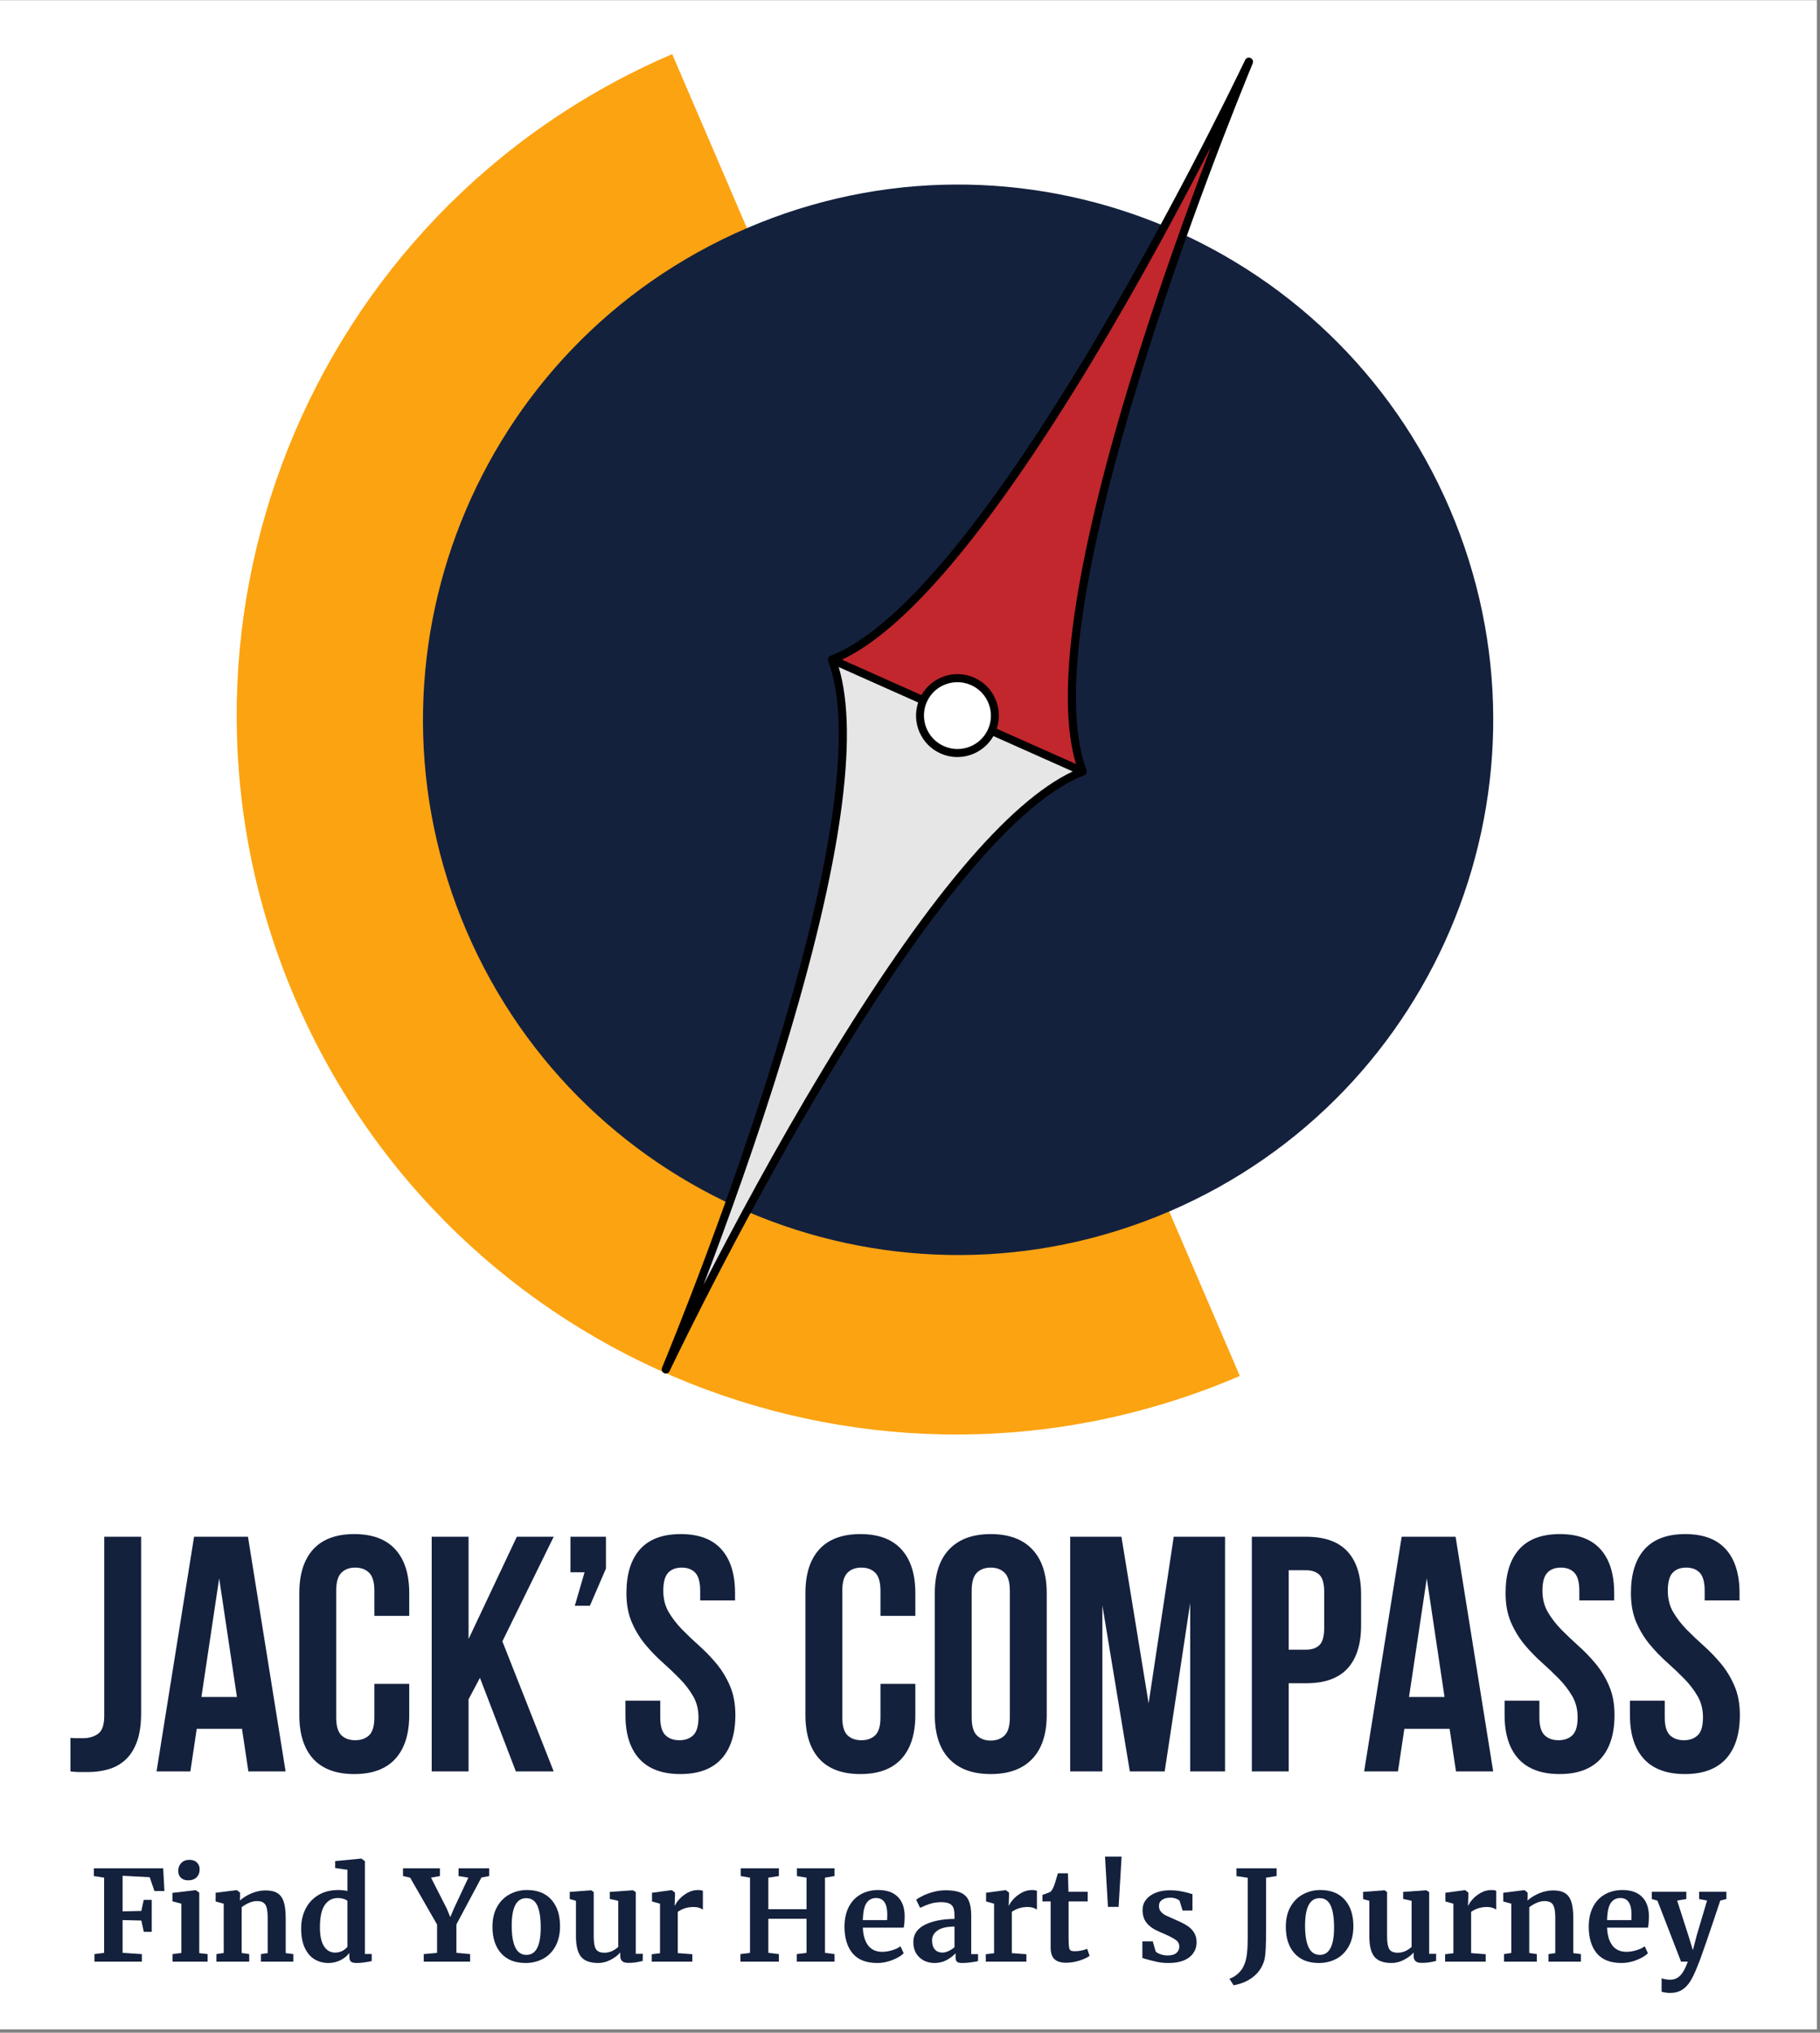 <svg xmlns="http://www.w3.org/2000/svg" xmlns:xlink="http://www.w3.org/1999/xlink" width="583" zoomAndPan="magnify" viewBox="0 0 437.25 488.25" height="651" preserveAspectRatio="xMidYMid meet" version="1.0"><rect x="0" y="0" width="437.25" height="488.25" fill="#808080" stroke="none"/><defs><g/><clipPath id="45d2e8daff"><path d="M 0 0.043 L 436.5 0.043 L 436.5 487.457 L 0 487.457 Z M 0 0.043 " clip-rule="nonzero"/></clipPath><clipPath id="66bf0ab96c"><path d="M 56 12 L 298 12 L 298 345 L 56 345 Z M 56 12 " clip-rule="nonzero"/></clipPath><clipPath id="c162e61679"><path d="M 161.492 12.996 L 297.867 330.5 L 139.113 398.688 L 2.738 81.184 Z M 161.492 12.996 " clip-rule="nonzero"/></clipPath><clipPath id="1cdee08de4"><path d="M 70.926 239.934 C 33.27 152.258 73.816 50.652 161.492 12.996 L 297.867 330.5 C 210.191 368.16 108.586 327.613 70.926 239.934 Z M 70.926 239.934 " clip-rule="nonzero"/></clipPath><clipPath id="7e1e2bfa4f"><path d="M 101 44 L 359 44 L 359 302 L 101 302 Z M 101 44 " clip-rule="nonzero"/></clipPath><clipPath id="53effcf61a"><path d="M 61.355 105.52 L 297.555 4.066 L 399.008 240.266 L 162.809 341.719 Z M 61.355 105.52 " clip-rule="nonzero"/></clipPath><clipPath id="9c789727a6"><path d="M 179.457 54.793 C 114.23 82.809 84.066 158.395 112.082 223.617 C 140.098 288.844 215.684 319.008 280.91 290.992 C 346.133 262.977 376.297 187.391 348.281 122.164 C 320.266 56.941 244.68 26.777 179.457 54.793 Z M 179.457 54.793 " clip-rule="nonzero"/></clipPath><clipPath id="a623968220"><path d="M 199 14 L 301 14 L 301 186 L 199 186 Z M 199 14 " clip-rule="nonzero"/></clipPath><clipPath id="be4dcd34be"><path d="M 269.32 0.047 L 331.547 27.797 L 190.648 343.707 L 128.422 315.957 Z M 269.32 0.047 " clip-rule="nonzero"/></clipPath><clipPath id="71b26869d9"><path d="M 269.32 0.047 L 331.547 27.797 L 190.648 343.707 L 128.422 315.957 Z M 269.32 0.047 " clip-rule="nonzero"/></clipPath><clipPath id="45562cf80a"><path d="M 269.32 0.047 L 331.547 27.797 L 190.648 343.707 L 128.422 315.957 Z M 269.32 0.047 " clip-rule="nonzero"/></clipPath><clipPath id="c85f28066f"><path d="M 159 158 L 261 158 L 261 329 L 159 329 Z M 159 158 " clip-rule="nonzero"/></clipPath><clipPath id="9c8d25ce01"><path d="M 269.32 0.047 L 331.547 27.797 L 190.648 343.707 L 128.422 315.957 Z M 269.32 0.047 " clip-rule="nonzero"/></clipPath><clipPath id="746375ba2b"><path d="M 269.32 0.047 L 331.547 27.797 L 190.648 343.707 L 128.422 315.957 Z M 269.32 0.047 " clip-rule="nonzero"/></clipPath><clipPath id="6784850421"><path d="M 269.32 0.047 L 331.547 27.797 L 190.648 343.707 L 128.422 315.957 Z M 269.32 0.047 " clip-rule="nonzero"/></clipPath><clipPath id="1ce07db89e"><path d="M 221 162 L 240 162 L 240 181 L 221 181 Z M 221 162 " clip-rule="nonzero"/></clipPath><clipPath id="76e0c61c20"><path d="M 269.32 0.047 L 331.547 27.797 L 190.648 343.707 L 128.422 315.957 Z M 269.32 0.047 " clip-rule="nonzero"/></clipPath><clipPath id="a68e9b9726"><path d="M 269.32 0.047 L 331.547 27.797 L 190.648 343.707 L 128.422 315.957 Z M 269.32 0.047 " clip-rule="nonzero"/></clipPath><clipPath id="7d7d67a7ad"><path d="M 269.32 0.047 L 331.547 27.797 L 190.648 343.707 L 128.422 315.957 Z M 269.32 0.047 " clip-rule="nonzero"/></clipPath><clipPath id="570c026fee"><path d="M 158 13 L 302 13 L 302 330 L 158 330 Z M 158 13 " clip-rule="nonzero"/></clipPath><clipPath id="f1dc5488de"><path d="M 269.32 0.047 L 331.547 27.797 L 190.648 343.707 L 128.422 315.957 Z M 269.32 0.047 " clip-rule="nonzero"/></clipPath><clipPath id="cad8b4ba72"><path d="M 269.32 0.047 L 331.547 27.797 L 190.648 343.707 L 128.422 315.957 Z M 269.32 0.047 " clip-rule="nonzero"/></clipPath><clipPath id="377ce0151d"><path d="M 269.32 0.047 L 331.547 27.797 L 190.648 343.707 L 128.422 315.957 Z M 269.32 0.047 " clip-rule="nonzero"/></clipPath></defs><g clip-path="url(#45d2e8daff)"><path fill="#ffffff" d="M 0 0.043 L 436.5 0.043 L 436.5 487.457 L 0 487.457 Z M 0 0.043 " fill-opacity="1" fill-rule="nonzero"/></g><g clip-path="url(#66bf0ab96c)"><g clip-path="url(#c162e61679)"><g clip-path="url(#1cdee08de4)"><path fill="#fca311" d="M 161.492 12.996 L 297.867 330.5 L 139.113 398.688 L 2.738 81.184 Z M 161.492 12.996 " fill-opacity="1" fill-rule="nonzero"/></g></g></g><g clip-path="url(#7e1e2bfa4f)"><g clip-path="url(#53effcf61a)"><g clip-path="url(#9c789727a6)"><path fill="#14213d" d="M 61.355 105.52 L 297.555 4.066 L 399.008 240.266 L 162.809 341.719 Z M 61.355 105.52 " fill-opacity="1" fill-rule="nonzero"/></g></g></g><g clip-path="url(#a623968220)"><g clip-path="url(#be4dcd34be)"><g clip-path="url(#71b26869d9)"><g clip-path="url(#45562cf80a)"><path fill="#c1272d" d="M 260.145 185.316 L 230.023 171.883 L 229.984 171.867 L 199.859 158.43 C 237.023 144.18 293.07 29.324 300.031 14.805 L 300.07 14.82 C 293.922 29.703 245.918 148.145 260.145 185.316 Z M 260.145 185.316 " fill-opacity="1" fill-rule="nonzero"/></g></g></g></g><g clip-path="url(#c85f28066f)"><g clip-path="url(#9c8d25ce01)"><g clip-path="url(#746375ba2b)"><g clip-path="url(#6784850421)"><path fill="#e6e6e6" d="M 159.973 328.945 L 159.934 328.926 C 166.082 314.043 214.086 195.602 199.859 158.43 L 229.984 171.867 L 230.023 171.883 L 260.145 185.316 C 222.984 199.57 166.938 314.426 159.973 328.945 Z M 159.973 328.945 " fill-opacity="1" fill-rule="nonzero"/></g></g></g></g><g clip-path="url(#1ce07db89e)"><g clip-path="url(#76e0c61c20)"><g clip-path="url(#a68e9b9726)"><g clip-path="url(#7d7d67a7ad)"><path fill="#ffffff" d="M 238.266 175.559 C 236.242 180.094 230.91 182.125 226.359 180.094 C 221.809 178.062 219.758 172.742 221.781 168.207 C 223.801 163.672 229.133 161.641 233.684 163.672 C 238.238 165.703 240.289 171.023 238.266 175.559 Z M 238.266 175.559 " fill-opacity="1" fill-rule="nonzero"/></g></g></g></g><g clip-path="url(#570c026fee)"><g clip-path="url(#f1dc5488de)"><g clip-path="url(#cad8b4ba72)"><g clip-path="url(#377ce0151d)"><path fill="#000000" d="M 261 185.699 C 261.039 185.613 261.074 185.535 261.086 185.438 C 261.094 185.406 261.117 185.379 261.117 185.344 C 261.121 185.277 261.078 185.227 261.066 185.16 C 261.059 185.098 261.078 185.035 261.055 184.977 C 246.922 148.051 295.398 28.684 300.973 15.195 C 301.172 14.707 300.91 14.133 300.43 13.918 C 299.945 13.703 299.383 13.91 299.156 14.383 C 292.844 27.543 236.422 143.367 199.508 157.523 C 199.445 157.547 199.414 157.605 199.359 157.641 C 199.305 157.676 199.238 157.68 199.191 157.723 C 199.164 157.75 199.164 157.785 199.141 157.812 C 199.078 157.883 199.043 157.961 199.004 158.051 C 198.965 158.137 198.93 158.215 198.918 158.309 C 198.914 158.344 198.887 158.371 198.887 158.402 C 198.887 158.469 198.926 158.523 198.938 158.586 C 198.949 158.648 198.926 158.715 198.949 158.773 C 213.082 195.699 164.609 315.066 159.035 328.555 C 158.836 329.039 159.059 329.598 159.539 329.812 L 159.578 329.828 C 160.059 330.043 160.621 329.84 160.852 329.363 C 167.16 316.203 223.582 200.383 260.496 186.223 C 260.559 186.199 260.59 186.145 260.645 186.109 C 260.699 186.074 260.766 186.07 260.816 186.023 C 260.84 186 260.844 185.965 260.863 185.938 C 260.926 185.867 260.961 185.789 261 185.699 Z M 262.105 87.219 C 273.594 68.211 283.844 49.047 290.996 35.121 C 285.41 49.746 278.004 70.176 271.535 91.426 C 257.934 136.125 253.559 167.082 258.512 183.527 L 239.457 175.031 C 241.055 170.23 238.809 164.895 234.078 162.785 C 229.348 160.676 223.879 162.574 221.375 166.965 L 202.281 158.449 C 217.828 151.148 237.938 127.207 262.105 87.219 Z M 237.375 175.164 C 235.574 179.203 230.809 181.02 226.754 179.211 C 222.699 177.402 220.867 172.645 222.668 168.602 C 224.469 164.562 229.234 162.75 233.289 164.559 C 237.344 166.367 239.176 171.125 237.375 175.164 Z M 197.902 256.527 C 186.41 275.539 176.16 294.699 169.008 308.629 C 174.594 294 182.004 273.57 188.469 252.32 C 202.07 207.621 206.445 176.664 201.492 160.223 L 220.586 168.734 C 218.988 173.535 221.234 178.871 225.965 180.98 C 230.695 183.09 236.164 181.195 238.668 176.801 L 257.723 185.301 C 242.176 192.602 222.07 216.539 197.902 256.527 Z M 197.902 256.527 " fill-opacity="1" fill-rule="nonzero"/></g></g></g></g><g fill="#14213d" fill-opacity="1"><g transform="translate(16.105, 425.483)"><g><path d="M 0.812 -8.047 C 1.289 -7.992 1.797 -7.969 2.328 -7.969 C 2.867 -7.969 3.379 -7.969 3.859 -7.969 C 5.254 -7.969 6.445 -8.316 7.438 -9.016 C 8.438 -9.711 8.938 -11.16 8.938 -13.359 L 8.938 -56.359 L 17.797 -56.359 L 17.797 -14.016 C 17.797 -11.172 17.445 -8.832 16.75 -7 C 16.051 -5.176 15.109 -3.738 13.922 -2.688 C 12.742 -1.645 11.391 -0.91 9.859 -0.484 C 8.328 -0.055 6.734 0.156 5.078 0.156 C 4.266 0.156 3.535 0.156 2.891 0.156 C 2.254 0.156 1.562 0.102 0.812 0 Z M 0.812 -8.047 "/></g></g></g><g fill="#14213d" fill-opacity="1"><g transform="translate(36.718, 425.483)"><g><path d="M 31.891 0 L 22.953 0 L 21.422 -10.219 L 10.547 -10.219 L 9.016 0 L 0.891 0 L 9.906 -56.359 L 22.859 -56.359 Z M 11.672 -17.875 L 20.203 -17.875 L 15.938 -46.375 Z M 11.672 -17.875 "/></g></g></g><g fill="#14213d" fill-opacity="1"><g transform="translate(69.411, 425.483)"><g><path d="M 28.906 -21.016 L 28.906 -13.531 C 28.906 -8.969 27.789 -5.461 25.562 -3.016 C 23.332 -0.578 20.047 0.641 15.703 0.641 C 11.348 0.641 8.055 -0.578 5.828 -3.016 C 3.609 -5.461 2.5 -8.969 2.5 -13.531 L 2.5 -42.828 C 2.5 -47.391 3.609 -50.891 5.828 -53.328 C 8.055 -55.773 11.348 -57 15.703 -57 C 20.047 -57 23.332 -55.773 25.562 -53.328 C 27.789 -50.891 28.906 -47.391 28.906 -42.828 L 28.906 -37.359 L 20.531 -37.359 L 20.531 -43.391 C 20.531 -45.43 20.113 -46.867 19.281 -47.703 C 18.445 -48.535 17.332 -48.953 15.938 -48.953 C 14.539 -48.953 13.426 -48.535 12.594 -47.703 C 11.77 -46.867 11.359 -45.43 11.359 -43.391 L 11.359 -12.969 C 11.359 -10.926 11.77 -9.5 12.594 -8.688 C 13.426 -7.883 14.539 -7.484 15.938 -7.484 C 17.332 -7.484 18.445 -7.883 19.281 -8.688 C 20.113 -9.5 20.531 -10.926 20.531 -12.969 L 20.531 -21.016 Z M 28.906 -21.016 "/></g></g></g><g fill="#14213d" fill-opacity="1"><g transform="translate(100.493, 425.483)"><g><path d="M 14.812 -22.469 L 12.078 -17.312 L 12.078 0 L 3.219 0 L 3.219 -56.359 L 12.078 -56.359 L 12.078 -31.797 L 23.672 -56.359 L 32.531 -56.359 L 20.203 -31.234 L 32.531 0 L 23.438 0 Z M 14.812 -22.469 "/></g></g></g><g fill="#14213d" fill-opacity="1"><g transform="translate(133.829, 425.483)"><g><path d="M 3.219 -47.828 L 3.219 -56.359 L 11.75 -56.359 L 11.75 -48.719 L 7.891 -39.781 L 4.266 -39.781 L 6.609 -47.828 Z M 3.219 -47.828 "/></g></g></g><g fill="#14213d" fill-opacity="1"><g transform="translate(148.404, 425.483)"><g><path d="M 2.094 -42.828 C 2.094 -47.391 3.176 -50.891 5.344 -53.328 C 7.52 -55.773 10.785 -57 15.141 -57 C 19.484 -57 22.742 -55.773 24.922 -53.328 C 27.098 -50.891 28.188 -47.391 28.188 -42.828 L 28.188 -41.062 L 19.812 -41.062 L 19.812 -43.391 C 19.812 -45.43 19.422 -46.867 18.641 -47.703 C 17.859 -48.535 16.77 -48.953 15.375 -48.953 C 13.977 -48.953 12.891 -48.535 12.109 -47.703 C 11.336 -46.867 10.953 -45.43 10.953 -43.391 C 10.953 -41.461 11.379 -39.758 12.234 -38.281 C 13.098 -36.812 14.172 -35.414 15.453 -34.094 C 16.742 -32.781 18.125 -31.469 19.594 -30.156 C 21.07 -28.844 22.457 -27.406 23.75 -25.844 C 25.039 -24.289 26.113 -22.52 26.969 -20.531 C 27.832 -18.539 28.266 -16.207 28.266 -13.531 C 28.266 -8.969 27.148 -5.461 24.922 -3.016 C 22.691 -0.578 19.406 0.641 15.062 0.641 C 10.707 0.641 7.414 -0.578 5.188 -3.016 C 2.969 -5.461 1.859 -8.969 1.859 -13.531 L 1.859 -16.984 L 10.219 -16.984 L 10.219 -12.969 C 10.219 -10.926 10.633 -9.5 11.469 -8.688 C 12.301 -7.883 13.414 -7.484 14.812 -7.484 C 16.207 -7.484 17.32 -7.883 18.156 -8.688 C 18.988 -9.5 19.406 -10.926 19.406 -12.969 C 19.406 -14.895 18.973 -16.598 18.109 -18.078 C 17.254 -19.555 16.18 -20.953 14.891 -22.266 C 13.609 -23.578 12.227 -24.891 10.75 -26.203 C 9.27 -27.523 7.883 -28.961 6.594 -30.516 C 5.312 -32.066 4.238 -33.836 3.375 -35.828 C 2.52 -37.816 2.094 -40.148 2.094 -42.828 Z M 2.094 -42.828 "/></g></g></g><g fill="#14213d" fill-opacity="1"><g transform="translate(178.519, 425.483)"><g/></g></g><g fill="#14213d" fill-opacity="1"><g transform="translate(191.001, 425.483)"><g><path d="M 28.906 -21.016 L 28.906 -13.531 C 28.906 -8.969 27.789 -5.461 25.562 -3.016 C 23.332 -0.578 20.047 0.641 15.703 0.641 C 11.348 0.641 8.055 -0.578 5.828 -3.016 C 3.609 -5.461 2.5 -8.969 2.5 -13.531 L 2.5 -42.828 C 2.5 -47.391 3.609 -50.891 5.828 -53.328 C 8.055 -55.773 11.348 -57 15.703 -57 C 20.047 -57 23.332 -55.773 25.562 -53.328 C 27.789 -50.891 28.906 -47.391 28.906 -42.828 L 28.906 -37.359 L 20.531 -37.359 L 20.531 -43.391 C 20.531 -45.43 20.113 -46.867 19.281 -47.703 C 18.445 -48.535 17.332 -48.953 15.938 -48.953 C 14.539 -48.953 13.426 -48.535 12.594 -47.703 C 11.77 -46.867 11.359 -45.43 11.359 -43.391 L 11.359 -12.969 C 11.359 -10.926 11.77 -9.5 12.594 -8.688 C 13.426 -7.883 14.539 -7.484 15.938 -7.484 C 17.332 -7.484 18.445 -7.883 19.281 -8.688 C 20.113 -9.5 20.531 -10.926 20.531 -12.969 L 20.531 -21.016 Z M 28.906 -21.016 "/></g></g></g><g fill="#14213d" fill-opacity="1"><g transform="translate(222.082, 425.483)"><g><path d="M 11.359 -12.969 C 11.359 -10.926 11.77 -9.488 12.594 -8.656 C 13.426 -7.82 14.539 -7.406 15.938 -7.406 C 17.332 -7.406 18.445 -7.82 19.281 -8.656 C 20.113 -9.488 20.531 -10.926 20.531 -12.969 L 20.531 -43.391 C 20.531 -45.43 20.113 -46.867 19.281 -47.703 C 18.445 -48.535 17.332 -48.953 15.938 -48.953 C 14.539 -48.953 13.426 -48.535 12.594 -47.703 C 11.77 -46.867 11.359 -45.43 11.359 -43.391 Z M 2.5 -42.828 C 2.5 -47.391 3.648 -50.891 5.953 -53.328 C 8.266 -55.773 11.594 -57 15.938 -57 C 20.289 -57 23.617 -55.773 25.922 -53.328 C 28.234 -50.891 29.391 -47.391 29.391 -42.828 L 29.391 -13.531 C 29.391 -8.969 28.234 -5.461 25.922 -3.016 C 23.617 -0.578 20.289 0.641 15.938 0.641 C 11.594 0.641 8.266 -0.578 5.953 -3.016 C 3.648 -5.461 2.5 -8.969 2.5 -13.531 Z M 2.5 -42.828 "/></g></g></g><g fill="#14213d" fill-opacity="1"><g transform="translate(253.969, 425.483)"><g><path d="M 21.984 -16.344 L 28.016 -56.359 L 40.344 -56.359 L 40.344 0 L 31.969 0 L 31.969 -40.422 L 25.844 0 L 17.469 0 L 10.875 -39.859 L 10.875 0 L 3.141 0 L 3.141 -56.359 L 15.453 -56.359 Z M 21.984 -16.344 "/></g></g></g><g fill="#14213d" fill-opacity="1"><g transform="translate(297.532, 425.483)"><g><path d="M 16.266 -56.359 C 20.723 -56.359 24.035 -55.176 26.203 -52.812 C 28.379 -50.457 29.469 -47 29.469 -42.438 L 29.469 -35.109 C 29.469 -30.547 28.379 -27.082 26.203 -24.719 C 24.035 -22.352 20.723 -21.172 16.266 -21.172 L 12.078 -21.172 L 12.078 0 L 3.219 0 L 3.219 -56.359 Z M 12.078 -48.312 L 12.078 -29.234 L 16.266 -29.234 C 17.66 -29.234 18.734 -29.609 19.484 -30.359 C 20.234 -31.109 20.609 -32.504 20.609 -34.547 L 20.609 -43 C 20.609 -45.039 20.234 -46.438 19.484 -47.188 C 18.734 -47.938 17.66 -48.312 16.266 -48.312 Z M 12.078 -48.312 "/></g></g></g><g fill="#14213d" fill-opacity="1"><g transform="translate(326.843, 425.483)"><g><path d="M 31.891 0 L 22.953 0 L 21.422 -10.219 L 10.547 -10.219 L 9.016 0 L 0.891 0 L 9.906 -56.359 L 22.859 -56.359 Z M 11.672 -17.875 L 20.203 -17.875 L 15.938 -46.375 Z M 11.672 -17.875 "/></g></g></g><g fill="#14213d" fill-opacity="1"><g transform="translate(359.616, 425.483)"><g><path d="M 2.094 -42.828 C 2.094 -47.391 3.176 -50.891 5.344 -53.328 C 7.52 -55.773 10.785 -57 15.141 -57 C 19.484 -57 22.742 -55.773 24.922 -53.328 C 27.098 -50.891 28.188 -47.391 28.188 -42.828 L 28.188 -41.062 L 19.812 -41.062 L 19.812 -43.391 C 19.812 -45.43 19.422 -46.867 18.641 -47.703 C 17.859 -48.535 16.77 -48.953 15.375 -48.953 C 13.977 -48.953 12.891 -48.535 12.109 -47.703 C 11.336 -46.867 10.953 -45.43 10.953 -43.391 C 10.953 -41.461 11.379 -39.758 12.234 -38.281 C 13.098 -36.812 14.172 -35.414 15.453 -34.094 C 16.742 -32.781 18.125 -31.469 19.594 -30.156 C 21.07 -28.844 22.457 -27.406 23.75 -25.844 C 25.039 -24.289 26.113 -22.52 26.969 -20.531 C 27.832 -18.539 28.266 -16.207 28.266 -13.531 C 28.266 -8.969 27.148 -5.461 24.922 -3.016 C 22.691 -0.578 19.406 0.641 15.062 0.641 C 10.707 0.641 7.414 -0.578 5.188 -3.016 C 2.969 -5.461 1.859 -8.969 1.859 -13.531 L 1.859 -16.984 L 10.219 -16.984 L 10.219 -12.969 C 10.219 -10.926 10.633 -9.5 11.469 -8.688 C 12.301 -7.883 13.414 -7.484 14.812 -7.484 C 16.207 -7.484 17.32 -7.883 18.156 -8.688 C 18.988 -9.5 19.406 -10.926 19.406 -12.969 C 19.406 -14.895 18.973 -16.598 18.109 -18.078 C 17.254 -19.555 16.18 -20.953 14.891 -22.266 C 13.609 -23.578 12.227 -24.891 10.75 -26.203 C 9.27 -27.523 7.883 -28.961 6.594 -30.516 C 5.312 -32.066 4.238 -33.836 3.375 -35.828 C 2.52 -37.816 2.094 -40.148 2.094 -42.828 Z M 2.094 -42.828 "/></g></g></g><g fill="#14213d" fill-opacity="1"><g transform="translate(389.731, 425.483)"><g><path d="M 2.094 -42.828 C 2.094 -47.391 3.176 -50.891 5.344 -53.328 C 7.52 -55.773 10.785 -57 15.141 -57 C 19.484 -57 22.742 -55.773 24.922 -53.328 C 27.098 -50.891 28.188 -47.391 28.188 -42.828 L 28.188 -41.062 L 19.812 -41.062 L 19.812 -43.391 C 19.812 -45.43 19.422 -46.867 18.641 -47.703 C 17.859 -48.535 16.77 -48.953 15.375 -48.953 C 13.977 -48.953 12.891 -48.535 12.109 -47.703 C 11.336 -46.867 10.953 -45.43 10.953 -43.391 C 10.953 -41.461 11.379 -39.758 12.234 -38.281 C 13.098 -36.812 14.172 -35.414 15.453 -34.094 C 16.742 -32.781 18.125 -31.469 19.594 -30.156 C 21.07 -28.844 22.457 -27.406 23.75 -25.844 C 25.039 -24.289 26.113 -22.52 26.969 -20.531 C 27.832 -18.539 28.266 -16.207 28.266 -13.531 C 28.266 -8.969 27.148 -5.461 24.922 -3.016 C 22.691 -0.578 19.406 0.641 15.062 0.641 C 10.707 0.641 7.414 -0.578 5.188 -3.016 C 2.969 -5.461 1.859 -8.969 1.859 -13.531 L 1.859 -16.984 L 10.219 -16.984 L 10.219 -12.969 C 10.219 -10.926 10.633 -9.5 11.469 -8.688 C 12.301 -7.883 13.414 -7.484 14.812 -7.484 C 16.207 -7.484 17.32 -7.883 18.156 -8.688 C 18.988 -9.5 19.406 -10.926 19.406 -12.969 C 19.406 -14.895 18.973 -16.598 18.109 -18.078 C 17.254 -19.555 16.18 -20.953 14.891 -22.266 C 13.609 -23.578 12.227 -24.891 10.75 -26.203 C 9.27 -27.523 7.883 -28.961 6.594 -30.516 C 5.312 -32.066 4.238 -33.836 3.375 -35.828 C 2.52 -37.816 2.094 -40.148 2.094 -42.828 Z M 2.094 -42.828 "/></g></g></g><g fill="#14213d" fill-opacity="1"><g transform="translate(21.454, 471.18)"><g><path d="M 3.562 -20.172 L 1.094 -20.562 L 1.094 -22.422 L 17.75 -22.422 L 18.047 -16.969 L 15.641 -16.969 L 14.516 -20.281 L 8 -20.625 L 8 -12.078 L 12.5 -12.172 L 13.078 -14.828 L 15 -14.828 L 15 -7.156 L 13.094 -7.156 L 12.5 -9.875 L 8 -9.984 L 8 -2.109 L 12.625 -1.812 L 12.625 0 L 1.234 0 L 1.234 -1.812 L 3.562 -2.109 Z M 3.562 -20.172 "/></g></g></g><g fill="#14213d" fill-opacity="1"><g transform="translate(40.228, 471.18)"><g><path d="M 4.953 -19.531 C 4.223 -19.531 3.645 -19.738 3.219 -20.156 C 2.801 -20.582 2.594 -21.129 2.594 -21.797 C 2.594 -22.555 2.832 -23.188 3.312 -23.688 C 3.801 -24.195 4.445 -24.453 5.25 -24.453 C 6.051 -24.453 6.664 -24.234 7.094 -23.797 C 7.52 -23.367 7.734 -22.832 7.734 -22.188 C 7.734 -21.383 7.488 -20.738 7 -20.25 C 6.52 -19.77 5.848 -19.531 4.984 -19.531 Z M 3.344 -13.922 L 1.203 -14.484 L 1.203 -16.516 L 6.734 -17.172 L 6.797 -17.172 L 7.641 -16.578 L 7.641 -2.047 L 9.656 -1.812 L 9.656 0 L 1.234 0 L 1.234 -1.812 L 3.344 -2.078 Z M 3.344 -13.922 "/></g></g></g><g fill="#14213d" fill-opacity="1"><g transform="translate(50.701, 471.18)"><g><path d="M 3.047 -13.922 L 1.109 -14.453 L 1.109 -16.547 L 6.125 -17.172 L 6.219 -17.172 L 6.969 -16.578 L 6.969 -15.391 L 6.938 -14.672 C 7.645 -15.336 8.562 -15.91 9.688 -16.391 C 10.812 -16.867 11.945 -17.109 13.094 -17.109 C 14.32 -17.109 15.285 -16.883 15.984 -16.438 C 16.68 -15.988 17.18 -15.281 17.484 -14.312 C 17.785 -13.344 17.938 -12.035 17.938 -10.391 L 17.938 -2.047 L 19.766 -1.812 L 19.766 0 L 11.984 0 L 11.984 -1.812 L 13.609 -2.047 L 13.609 -10.391 C 13.609 -11.43 13.535 -12.25 13.391 -12.844 C 13.254 -13.438 13 -13.867 12.625 -14.141 C 12.258 -14.41 11.734 -14.547 11.047 -14.547 C 9.898 -14.547 8.672 -14.055 7.359 -13.078 L 7.359 -2.078 L 9.172 -1.812 L 9.172 0 L 1.297 0 L 1.297 -1.812 L 3.047 -2.078 Z M 3.047 -13.922 "/></g></g></g><g fill="#14213d" fill-opacity="1"><g transform="translate(71.255, 471.18)"><g><path d="M 7.672 0.328 C 6.422 0.328 5.301 0.031 4.312 -0.562 C 3.332 -1.156 2.551 -2.07 1.969 -3.312 C 1.383 -4.562 1.094 -6.125 1.094 -8 C 1.094 -9.688 1.438 -11.227 2.125 -12.625 C 2.82 -14.031 3.844 -15.145 5.188 -15.969 C 6.539 -16.789 8.16 -17.203 10.047 -17.203 C 10.816 -17.203 11.539 -17.125 12.219 -16.969 L 12.219 -22.062 L 9.266 -22.484 L 9.266 -24.156 L 15.484 -24.75 L 15.578 -24.75 L 16.422 -24.125 L 16.422 -1.844 L 18.047 -1.844 L 18.047 -0.125 C 16.598 0.176 15.398 0.328 14.453 0.328 C 13.816 0.328 13.359 0.223 13.078 0.016 C 12.805 -0.191 12.672 -0.609 12.672 -1.234 L 12.672 -2.078 C 12.148 -1.379 11.438 -0.801 10.531 -0.344 C 9.625 0.102 8.672 0.328 7.672 0.328 Z M 9.234 -2.172 C 9.898 -2.172 10.488 -2.305 11 -2.578 C 11.508 -2.848 11.914 -3.176 12.219 -3.562 L 12.219 -14.547 C 12.082 -14.754 11.785 -14.926 11.328 -15.062 C 10.879 -15.207 10.395 -15.281 9.875 -15.281 C 8.582 -15.281 7.547 -14.719 6.766 -13.594 C 5.992 -12.477 5.609 -10.691 5.609 -8.234 C 5.609 -6.18 5.941 -4.656 6.609 -3.656 C 7.273 -2.664 8.148 -2.172 9.234 -2.172 Z M 9.234 -2.172 "/></g></g></g><g fill="#14213d" fill-opacity="1"><g transform="translate(90.15, 471.18)"><g/></g></g><g fill="#14213d" fill-opacity="1"><g transform="translate(97.303, 471.18)"><g><path d="M 7.703 -8.906 L 1.234 -20.172 L -0.484 -20.562 L -0.484 -22.422 L 8.391 -22.422 L 8.391 -20.562 L 6.25 -20.172 L 10.016 -12.766 L 10.875 -10.688 L 11.75 -12.766 L 15.219 -20.172 L 12.859 -20.562 L 12.859 -22.422 L 20.219 -22.422 L 20.219 -20.562 L 18.359 -20.203 L 12.344 -8.938 L 12.344 -2.109 L 15.641 -1.812 L 15.641 0 L 4.5 0 L 4.5 -1.812 L 7.703 -2.109 Z M 7.703 -8.906 "/></g></g></g><g fill="#14213d" fill-opacity="1"><g transform="translate(116.952, 471.18)"><g><path d="M 1.359 -8.359 C 1.359 -10.254 1.734 -11.863 2.484 -13.188 C 3.242 -14.52 4.254 -15.52 5.516 -16.188 C 6.785 -16.863 8.164 -17.203 9.656 -17.203 C 12.195 -17.203 14.156 -16.422 15.531 -14.859 C 16.906 -13.305 17.594 -11.191 17.594 -8.516 C 17.594 -6.598 17.211 -4.969 16.453 -3.625 C 15.703 -2.289 14.695 -1.297 13.438 -0.641 C 12.188 0.004 10.805 0.328 9.297 0.328 C 6.785 0.328 4.832 -0.445 3.438 -2 C 2.051 -3.562 1.359 -5.68 1.359 -8.359 Z M 9.547 -1.625 C 11.816 -1.625 12.953 -3.82 12.953 -8.219 C 12.953 -10.508 12.68 -12.254 12.141 -13.453 C 11.598 -14.648 10.711 -15.25 9.484 -15.25 C 7.148 -15.25 5.984 -13.051 5.984 -8.656 C 5.984 -6.363 6.27 -4.617 6.844 -3.422 C 7.414 -2.223 8.316 -1.625 9.547 -1.625 Z M 9.547 -1.625 "/></g></g></g><g fill="#14213d" fill-opacity="1"><g transform="translate(135.936, 471.18)"><g><path d="M 14.969 0.297 C 14.312 0.297 13.832 0.156 13.531 -0.125 C 13.227 -0.406 13.078 -0.828 13.078 -1.391 L 13.078 -2.203 C 12.523 -1.535 11.754 -0.945 10.766 -0.438 C 9.785 0.07 8.801 0.328 7.812 0.328 C 5.883 0.328 4.504 -0.164 3.672 -1.156 C 2.848 -2.156 2.438 -3.801 2.438 -6.094 L 2.438 -14.609 L 0.938 -15.031 L 0.938 -16.75 L 6.062 -17.141 L 6.094 -17.141 L 6.703 -16.719 L 6.703 -6.094 C 6.703 -4.625 6.879 -3.598 7.234 -3.016 C 7.598 -2.43 8.273 -2.141 9.266 -2.141 C 10.453 -2.141 11.562 -2.602 12.594 -3.531 L 12.594 -14.609 L 10.562 -15.062 L 10.562 -16.75 L 16.031 -17.141 L 16.094 -17.141 L 16.812 -16.719 L 16.812 -1.875 L 18.5 -1.875 L 18.469 -0.156 C 18.395 -0.133 18.023 -0.055 17.359 0.078 C 16.691 0.223 15.895 0.297 14.969 0.297 Z M 14.969 0.297 "/></g></g></g><g fill="#14213d" fill-opacity="1"><g transform="translate(155.223, 471.18)"><g><path d="M 1.359 -1.781 L 3.344 -2.016 L 3.344 -13.922 L 1.422 -14.453 L 1.422 -16.547 L 6.094 -17.172 L 6.188 -17.172 L 6.938 -16.578 L 6.938 -15.906 L 6.859 -13.469 L 6.938 -13.469 C 7.082 -13.863 7.414 -14.359 7.938 -14.953 C 8.457 -15.547 9.113 -16.066 9.906 -16.516 C 10.707 -16.973 11.57 -17.203 12.5 -17.203 C 12.938 -17.203 13.316 -17.145 13.641 -17.031 L 13.641 -12.5 C 13.035 -12.914 12.301 -13.125 11.438 -13.125 C 9.969 -13.125 8.691 -12.734 7.609 -11.953 L 7.609 -2.047 L 11.109 -1.781 L 11.109 0 L 1.359 0 Z M 1.359 -1.781 "/></g></g></g><g fill="#14213d" fill-opacity="1"><g transform="translate(169.439, 471.18)"><g/></g></g><g fill="#14213d" fill-opacity="1"><g transform="translate(176.592, 471.18)"><g><path d="M 3.594 -20.172 L 1.359 -20.562 L 1.359 -22.422 L 10.531 -22.422 L 10.531 -20.562 L 8 -20.172 L 8 -12.594 L 17.172 -12.594 L 17.172 -20.172 L 14.859 -20.562 L 14.859 -22.422 L 23.906 -22.422 L 23.906 -20.562 L 21.609 -20.172 L 21.609 -2.109 L 23.906 -1.812 L 23.906 0 L 14.828 0 L 14.828 -1.812 L 17.172 -2.109 L 17.172 -10.297 L 8 -10.297 L 8 -2.109 L 10.531 -1.812 L 10.531 0 L 1.297 0 L 1.297 -1.812 L 3.594 -2.109 Z M 3.594 -20.172 "/></g></g></g><g fill="#14213d" fill-opacity="1"><g transform="translate(201.795, 471.18)"><g><path d="M 8.969 0.328 C 6.312 0.328 4.332 -0.445 3.031 -2 C 1.738 -3.562 1.094 -5.691 1.094 -8.391 C 1.094 -10.203 1.426 -11.77 2.094 -13.094 C 2.77 -14.426 3.723 -15.441 4.953 -16.141 C 6.18 -16.848 7.598 -17.203 9.203 -17.203 C 11.211 -17.203 12.758 -16.672 13.844 -15.609 C 14.938 -14.555 15.504 -13.055 15.547 -11.109 C 15.547 -9.773 15.469 -8.789 15.312 -8.156 L 5.5 -8.156 C 5.57 -6.32 6 -4.895 6.781 -3.875 C 7.57 -2.863 8.691 -2.359 10.141 -2.359 C 10.93 -2.359 11.742 -2.488 12.578 -2.75 C 13.41 -3.008 14.066 -3.32 14.547 -3.688 L 15.312 -2.016 C 14.758 -1.43 13.875 -0.895 12.656 -0.406 C 11.445 0.082 10.219 0.328 8.969 0.328 Z M 11.328 -9.969 C 11.359 -10.531 11.375 -10.961 11.375 -11.266 C 11.375 -13.941 10.477 -15.281 8.688 -15.281 C 7.707 -15.281 6.941 -14.883 6.391 -14.094 C 5.848 -13.312 5.551 -11.938 5.5 -9.969 Z M 11.328 -9.969 "/></g></g></g><g fill="#14213d" fill-opacity="1"><g transform="translate(218.395, 471.18)"><g><path d="M 1.031 -4.703 C 1.031 -6.535 1.945 -7.914 3.781 -8.844 C 5.625 -9.77 8.004 -10.242 10.922 -10.266 L 10.922 -10.953 C 10.922 -11.785 10.836 -12.43 10.672 -12.891 C 10.504 -13.348 10.191 -13.691 9.734 -13.922 C 9.285 -14.16 8.629 -14.281 7.766 -14.281 C 6.773 -14.281 5.883 -14.156 5.094 -13.906 C 4.312 -13.656 3.5 -13.328 2.656 -12.922 L 1.719 -14.859 C 2.02 -15.117 2.523 -15.426 3.234 -15.781 C 3.953 -16.145 4.805 -16.461 5.797 -16.734 C 6.785 -17.004 7.801 -17.141 8.844 -17.141 C 10.395 -17.141 11.609 -16.938 12.484 -16.531 C 13.359 -16.133 13.984 -15.492 14.359 -14.609 C 14.742 -13.723 14.938 -12.535 14.938 -11.047 L 14.938 -1.812 L 16.578 -1.812 L 16.578 -0.125 C 16.172 -0.02 15.594 0.078 14.844 0.172 C 14.102 0.273 13.453 0.328 12.891 0.328 C 12.203 0.328 11.742 0.227 11.516 0.031 C 11.285 -0.164 11.172 -0.578 11.172 -1.203 L 11.172 -2.016 C 10.629 -1.41 9.926 -0.867 9.062 -0.391 C 8.195 0.086 7.219 0.328 6.125 0.328 C 5.195 0.328 4.348 0.133 3.578 -0.25 C 2.805 -0.645 2.188 -1.219 1.719 -1.969 C 1.258 -2.727 1.031 -3.641 1.031 -4.703 Z M 8.062 -2.172 C 8.477 -2.172 8.957 -2.297 9.5 -2.547 C 10.051 -2.797 10.523 -3.102 10.922 -3.469 L 10.922 -8.422 C 9.117 -8.422 7.77 -8.113 6.875 -7.5 C 5.977 -6.883 5.531 -6.094 5.531 -5.125 C 5.531 -4.164 5.754 -3.43 6.203 -2.922 C 6.648 -2.422 7.27 -2.172 8.062 -2.172 Z M 8.062 -2.172 "/></g></g></g><g fill="#14213d" fill-opacity="1"><g transform="translate(235.478, 471.18)"><g><path d="M 1.359 -1.781 L 3.344 -2.016 L 3.344 -13.922 L 1.422 -14.453 L 1.422 -16.547 L 6.094 -17.172 L 6.188 -17.172 L 6.938 -16.578 L 6.938 -15.906 L 6.859 -13.469 L 6.938 -13.469 C 7.082 -13.863 7.414 -14.359 7.938 -14.953 C 8.457 -15.547 9.113 -16.066 9.906 -16.516 C 10.707 -16.973 11.57 -17.203 12.5 -17.203 C 12.938 -17.203 13.316 -17.145 13.641 -17.031 L 13.641 -12.5 C 13.035 -12.914 12.301 -13.125 11.438 -13.125 C 9.969 -13.125 8.691 -12.734 7.609 -11.953 L 7.609 -2.047 L 11.109 -1.781 L 11.109 0 L 1.359 0 Z M 1.359 -1.781 "/></g></g></g><g fill="#14213d" fill-opacity="1"><g transform="translate(249.694, 471.18)"><g><path d="M 6.438 0.266 C 5.164 0.266 4.227 -0.023 3.625 -0.609 C 3.02 -1.191 2.719 -2.113 2.719 -3.375 L 2.719 -14.453 L 0.75 -14.453 L 0.75 -16.031 C 0.914 -16.094 1.207 -16.195 1.625 -16.344 C 2.051 -16.5 2.375 -16.625 2.594 -16.719 C 2.938 -16.977 3.227 -17.43 3.469 -18.078 C 3.656 -18.504 3.988 -19.551 4.469 -21.219 L 6.875 -21.219 L 7 -16.781 L 11.625 -16.781 L 11.625 -14.453 L 7.031 -14.453 L 7.031 -5.984 C 7.031 -4.848 7.062 -4.047 7.125 -3.578 C 7.188 -3.117 7.316 -2.82 7.516 -2.688 C 7.711 -2.562 8.066 -2.5 8.578 -2.5 C 9.078 -2.5 9.598 -2.555 10.141 -2.672 C 10.68 -2.785 11.133 -2.922 11.5 -3.078 L 12.078 -1.391 C 11.516 -0.961 10.688 -0.578 9.594 -0.234 C 8.508 0.098 7.457 0.266 6.438 0.266 Z M 6.438 0.266 "/></g></g></g><g fill="#14213d" fill-opacity="1"><g transform="translate(262.009, 471.18)"><g><path d="M 6.734 -13.156 L 4.172 -13.156 L 3.469 -25.234 L 7.453 -25.234 Z M 6.734 -13.156 "/></g></g></g><g fill="#14213d" fill-opacity="1"><g transform="translate(272.935, 471.18)"><g><path d="M 4.703 -2.469 C 4.867 -2.227 5.238 -2.004 5.812 -1.797 C 6.383 -1.586 6.961 -1.484 7.547 -1.484 C 8.492 -1.484 9.203 -1.676 9.672 -2.062 C 10.148 -2.457 10.391 -2.977 10.391 -3.625 C 10.391 -4.289 10.098 -4.828 9.516 -5.234 C 8.93 -5.648 7.941 -6.16 6.547 -6.766 L 5.703 -7.125 C 4.316 -7.707 3.281 -8.41 2.594 -9.234 C 1.906 -10.055 1.562 -11.125 1.562 -12.438 C 1.562 -13.344 1.832 -14.148 2.375 -14.859 C 2.926 -15.578 3.691 -16.133 4.672 -16.531 C 5.66 -16.938 6.801 -17.141 8.094 -17.141 C 9.039 -17.141 9.848 -17.078 10.516 -16.953 C 11.191 -16.836 11.906 -16.68 12.656 -16.484 C 13.051 -16.336 13.348 -16.254 13.547 -16.234 L 13.547 -12.281 L 11.172 -12.281 L 10.469 -14.578 C 10.352 -14.773 10.082 -14.953 9.656 -15.109 C 9.238 -15.273 8.758 -15.359 8.219 -15.359 C 7.383 -15.359 6.723 -15.18 6.234 -14.828 C 5.742 -14.484 5.5 -14 5.5 -13.375 C 5.5 -12.812 5.664 -12.344 6 -11.969 C 6.344 -11.594 6.719 -11.305 7.125 -11.109 C 7.531 -10.91 8.273 -10.578 9.359 -10.109 C 10.441 -9.648 11.336 -9.207 12.047 -8.781 C 12.766 -8.363 13.359 -7.816 13.828 -7.141 C 14.305 -6.461 14.547 -5.641 14.547 -4.672 C 14.547 -3.18 13.961 -1.973 12.797 -1.047 C 11.629 -0.129 9.953 0.328 7.766 0.328 C 6.734 0.328 5.812 0.234 5 0.047 C 4.188 -0.129 3.242 -0.367 2.172 -0.672 L 1.516 -0.875 L 1.516 -4.859 L 4.016 -4.859 Z M 4.703 -2.469 "/></g></g></g><g fill="#14213d" fill-opacity="1"><g transform="translate(288.6, 471.18)"><g/></g></g><g fill="#14213d" fill-opacity="1"><g transform="translate(295.753, 471.18)"><g><path d="M -0.391 4.109 C 0.41 3.848 1.156 3.383 1.844 2.719 C 2.539 2.051 3.051 1.219 3.375 0.219 C 3.602 -0.469 3.766 -1.289 3.859 -2.25 C 3.961 -3.207 4.016 -4.551 4.016 -6.281 L 4.016 -20.141 L 1.297 -20.562 L 1.297 -22.422 L 10.953 -22.422 L 10.953 -20.562 L 8.422 -20.172 L 8.422 -8.297 C 8.422 -6.148 8.395 -4.488 8.344 -3.312 C 8.289 -2.133 8.188 -1.191 8.031 -0.484 C 7.602 1.148 6.734 2.504 5.422 3.578 C 4.117 4.648 2.516 5.348 0.609 5.672 Z M -0.391 4.109 "/></g></g></g><g fill="#14213d" fill-opacity="1"><g transform="translate(307.554, 471.18)"><g><path d="M 1.359 -8.359 C 1.359 -10.254 1.734 -11.863 2.484 -13.188 C 3.242 -14.52 4.254 -15.52 5.516 -16.188 C 6.785 -16.863 8.164 -17.203 9.656 -17.203 C 12.195 -17.203 14.156 -16.422 15.531 -14.859 C 16.906 -13.305 17.594 -11.191 17.594 -8.516 C 17.594 -6.598 17.211 -4.969 16.453 -3.625 C 15.703 -2.289 14.695 -1.297 13.438 -0.641 C 12.188 0.004 10.805 0.328 9.297 0.328 C 6.785 0.328 4.832 -0.445 3.438 -2 C 2.051 -3.562 1.359 -5.68 1.359 -8.359 Z M 9.547 -1.625 C 11.816 -1.625 12.953 -3.82 12.953 -8.219 C 12.953 -10.508 12.68 -12.254 12.141 -13.453 C 11.598 -14.648 10.711 -15.25 9.484 -15.25 C 7.148 -15.25 5.984 -13.051 5.984 -8.656 C 5.984 -6.363 6.27 -4.617 6.844 -3.422 C 7.414 -2.223 8.316 -1.625 9.547 -1.625 Z M 9.547 -1.625 "/></g></g></g><g fill="#14213d" fill-opacity="1"><g transform="translate(326.539, 471.18)"><g><path d="M 14.969 0.297 C 14.312 0.297 13.832 0.156 13.531 -0.125 C 13.227 -0.406 13.078 -0.828 13.078 -1.391 L 13.078 -2.203 C 12.523 -1.535 11.754 -0.945 10.766 -0.438 C 9.785 0.07 8.801 0.328 7.812 0.328 C 5.883 0.328 4.504 -0.164 3.672 -1.156 C 2.848 -2.156 2.438 -3.801 2.438 -6.094 L 2.438 -14.609 L 0.938 -15.031 L 0.938 -16.75 L 6.062 -17.141 L 6.094 -17.141 L 6.703 -16.719 L 6.703 -6.094 C 6.703 -4.625 6.879 -3.598 7.234 -3.016 C 7.598 -2.43 8.273 -2.141 9.266 -2.141 C 10.453 -2.141 11.562 -2.602 12.594 -3.531 L 12.594 -14.609 L 10.562 -15.062 L 10.562 -16.75 L 16.031 -17.141 L 16.094 -17.141 L 16.812 -16.719 L 16.812 -1.875 L 18.5 -1.875 L 18.469 -0.156 C 18.395 -0.133 18.023 -0.055 17.359 0.078 C 16.691 0.223 15.895 0.297 14.969 0.297 Z M 14.969 0.297 "/></g></g></g><g fill="#14213d" fill-opacity="1"><g transform="translate(345.826, 471.18)"><g><path d="M 1.359 -1.781 L 3.344 -2.016 L 3.344 -13.922 L 1.422 -14.453 L 1.422 -16.547 L 6.094 -17.172 L 6.188 -17.172 L 6.938 -16.578 L 6.938 -15.906 L 6.859 -13.469 L 6.938 -13.469 C 7.082 -13.863 7.414 -14.359 7.938 -14.953 C 8.457 -15.547 9.113 -16.066 9.906 -16.516 C 10.707 -16.973 11.57 -17.203 12.5 -17.203 C 12.938 -17.203 13.316 -17.145 13.641 -17.031 L 13.641 -12.5 C 13.035 -12.914 12.301 -13.125 11.438 -13.125 C 9.969 -13.125 8.691 -12.734 7.609 -11.953 L 7.609 -2.047 L 11.109 -1.781 L 11.109 0 L 1.359 0 Z M 1.359 -1.781 "/></g></g></g><g fill="#14213d" fill-opacity="1"><g transform="translate(360.042, 471.18)"><g><path d="M 3.047 -13.922 L 1.109 -14.453 L 1.109 -16.547 L 6.125 -17.172 L 6.219 -17.172 L 6.969 -16.578 L 6.969 -15.391 L 6.938 -14.672 C 7.645 -15.336 8.562 -15.91 9.688 -16.391 C 10.812 -16.867 11.945 -17.109 13.094 -17.109 C 14.32 -17.109 15.285 -16.883 15.984 -16.438 C 16.68 -15.988 17.18 -15.281 17.484 -14.312 C 17.785 -13.344 17.938 -12.035 17.938 -10.391 L 17.938 -2.047 L 19.766 -1.812 L 19.766 0 L 11.984 0 L 11.984 -1.812 L 13.609 -2.047 L 13.609 -10.391 C 13.609 -11.43 13.535 -12.25 13.391 -12.844 C 13.254 -13.438 13 -13.867 12.625 -14.141 C 12.258 -14.41 11.734 -14.547 11.047 -14.547 C 9.898 -14.547 8.672 -14.055 7.359 -13.078 L 7.359 -2.078 L 9.172 -1.812 L 9.172 0 L 1.297 0 L 1.297 -1.812 L 3.047 -2.078 Z M 3.047 -13.922 "/></g></g></g><g fill="#14213d" fill-opacity="1"><g transform="translate(380.596, 471.18)"><g><path d="M 8.969 0.328 C 6.312 0.328 4.332 -0.445 3.031 -2 C 1.738 -3.562 1.094 -5.691 1.094 -8.391 C 1.094 -10.203 1.426 -11.77 2.094 -13.094 C 2.77 -14.426 3.723 -15.441 4.953 -16.141 C 6.18 -16.848 7.598 -17.203 9.203 -17.203 C 11.211 -17.203 12.758 -16.672 13.844 -15.609 C 14.938 -14.555 15.504 -13.055 15.547 -11.109 C 15.547 -9.773 15.469 -8.789 15.312 -8.156 L 5.5 -8.156 C 5.57 -6.32 6 -4.895 6.781 -3.875 C 7.57 -2.863 8.691 -2.359 10.141 -2.359 C 10.93 -2.359 11.742 -2.488 12.578 -2.75 C 13.41 -3.008 14.066 -3.32 14.547 -3.688 L 15.312 -2.016 C 14.758 -1.43 13.875 -0.895 12.656 -0.406 C 11.445 0.082 10.219 0.328 8.969 0.328 Z M 11.328 -9.969 C 11.359 -10.531 11.375 -10.961 11.375 -11.266 C 11.375 -13.941 10.477 -15.281 8.688 -15.281 C 7.707 -15.281 6.941 -14.883 6.391 -14.094 C 5.848 -13.312 5.551 -11.938 5.5 -9.969 Z M 11.328 -9.969 "/></g></g></g><g fill="#14213d" fill-opacity="1"><g transform="translate(397.196, 471.18)"><g><path d="M 4.047 7.516 C 3.68 7.516 3.289 7.484 2.875 7.422 C 2.469 7.359 2.176 7.289 2 7.219 L 2 3.984 C 2.133 4.066 2.41 4.145 2.828 4.219 C 3.254 4.301 3.641 4.344 3.984 4.344 C 4.992 4.344 5.82 4.008 6.469 3.344 C 7.125 2.688 7.734 1.57 8.297 0 L 6.672 0 L 1 -14.641 L -0.359 -15.031 L -0.359 -16.781 L 7.938 -16.781 L 7.938 -15.031 L 5.734 -14.672 L 8.422 -6.312 L 9.516 -2.75 L 10.438 -6.312 L 12.922 -14.672 L 11.016 -15.031 L 11.016 -16.781 L 17.562 -16.781 L 17.562 -15.031 L 16.094 -14.672 C 14.977 -11.285 13.879 -8.023 12.797 -4.891 C 11.711 -1.754 11.078 0.004 10.891 0.391 C 10.254 2.078 9.645 3.426 9.062 4.438 C 8.477 5.445 7.781 6.211 6.969 6.734 C 6.164 7.254 5.191 7.516 4.047 7.516 Z M 4.047 7.516 "/></g></g></g></svg>